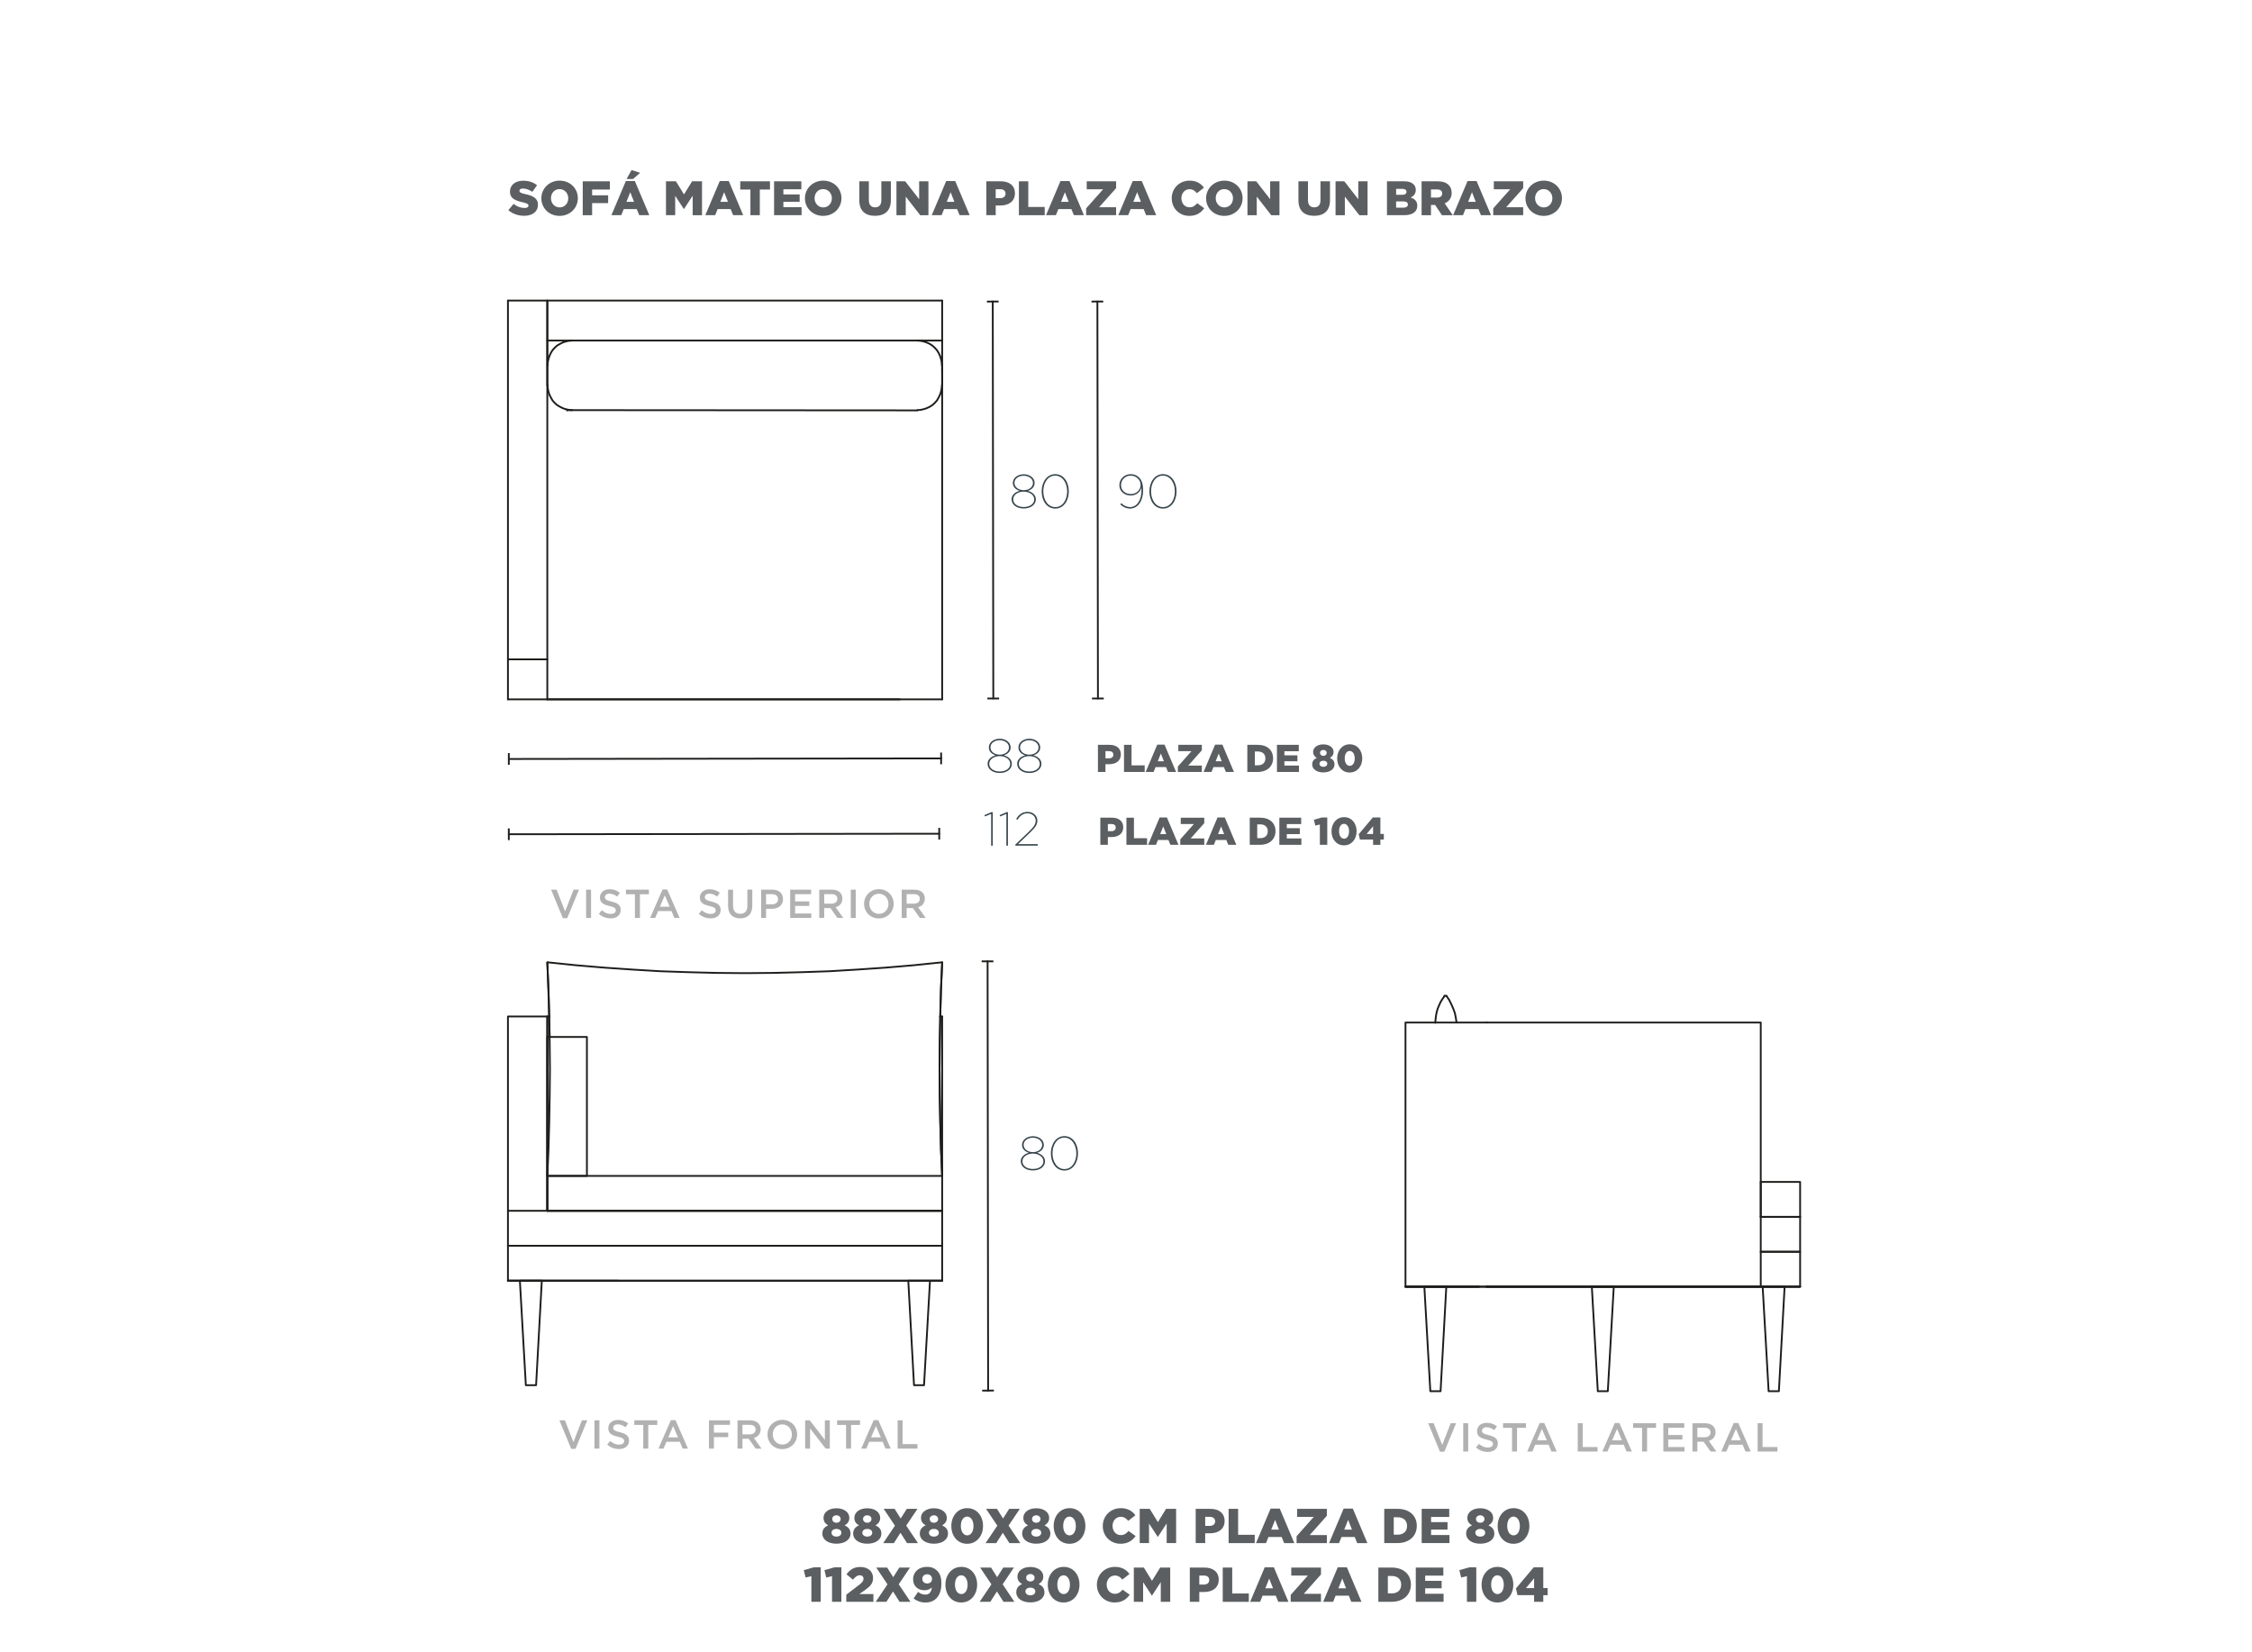 <?xml version="1.0" encoding="UTF-8"?><svg id="Capa_1" xmlns="http://www.w3.org/2000/svg" viewBox="0 0 1249.99 917.01"><defs><style>.cls-1{fill:#b1b1b1;}.cls-2{fill:none;stroke:#1d1d1b;stroke-linecap:round;stroke-linejoin:round;}.cls-3{fill:#36454c;}.cls-4{fill:#1d1d1b;}.cls-5{fill:#5b5f61;}</style></defs><g id="TEXT"><path class="cls-5" d="M282.18,116.65l2.9-3.47c1.86,1.48,3.92,2.26,6.1,2.26,1.4,0,2.15-.48,2.15-1.29v-.05c0-.78-.62-1.21-3.17-1.8-4-.91-7.09-2.04-7.09-5.91v-.05c0-3.49,2.77-6.02,7.28-6.02,3.2,0,5.7.86,7.74,2.5l-2.61,3.68c-1.72-1.21-3.6-1.85-5.27-1.85-1.26,0-1.88.54-1.88,1.21v.05c0,.86.64,1.24,3.25,1.83,4.33.94,7.01,2.34,7.01,5.86v.05c0,3.84-3.04,6.13-7.61,6.13-3.33,0-6.5-1.05-8.81-3.12Z"/><path class="cls-5" d="M300.48,110.1v-.05c0-5.4,4.35-9.78,10.16-9.78s10.1,4.33,10.1,9.73v.05c0,5.4-4.35,9.78-10.16,9.78s-10.1-4.33-10.1-9.73ZM315.42,110.1v-.05c0-2.71-1.96-5.08-4.84-5.08s-4.76,2.31-4.76,5.03v.05c0,2.71,1.96,5.08,4.81,5.08s4.78-2.31,4.78-5.02Z"/><path class="cls-5" d="M323.45,100.64h15.05v4.57h-9.84v3.2h8.89v4.33h-8.89v6.72h-5.21v-18.81Z"/><path class="cls-5" d="M347.36,100.5h5.03l8.01,18.94h-5.59l-1.37-3.36h-7.25l-1.34,3.36h-5.48l8.01-18.94ZM351.93,112.03l-2.1-5.35-2.12,5.35h4.22ZM350.56,94.4l4.76,1.53-3.95,3.44h-3.6l2.79-4.97Z"/><path class="cls-5" d="M369.66,100.64h5.51l4.49,7.28,4.49-7.28h5.51v18.81h-5.19v-10.8l-4.81,7.36h-.11l-4.78-7.31v10.75h-5.11v-18.81Z"/><path class="cls-5" d="M399.48,100.5h5.03l8.01,18.94h-5.59l-1.37-3.36h-7.25l-1.34,3.36h-5.48l8.01-18.94ZM404.05,112.03l-2.1-5.35-2.12,5.35h4.22Z"/><path class="cls-5" d="M416.52,105.21h-5.64v-4.57h16.5v4.57h-5.64v14.24h-5.21v-14.24Z"/><path class="cls-5" d="M429.66,100.64h15.13v4.43h-9.97v2.85h9.03v4.11h-9.03v2.98h10.1v4.43h-15.26v-18.81Z"/><path class="cls-5" d="M446.8,110.1v-.05c0-5.4,4.35-9.78,10.16-9.78s10.1,4.33,10.1,9.73v.05c0,5.4-4.35,9.78-10.16,9.78s-10.1-4.33-10.1-9.73ZM461.74,110.1v-.05c0-2.71-1.96-5.08-4.84-5.08s-4.76,2.31-4.76,5.03v.05c0,2.71,1.96,5.08,4.81,5.08s4.78-2.31,4.78-5.02Z"/><path class="cls-5" d="M476.97,111.2v-10.56h5.29v10.45c0,2.71,1.37,4,3.46,4s3.47-1.24,3.47-3.87v-10.59h5.29v10.43c0,6.07-3.47,8.73-8.81,8.73s-8.71-2.71-8.71-8.6Z"/><path class="cls-5" d="M497.58,100.64h4.86l7.74,9.94v-9.94h5.16v18.81h-4.57l-8.03-10.32v10.32h-5.16v-18.81Z"/><path class="cls-5" d="M525.17,100.5h5.03l8.01,18.94h-5.59l-1.37-3.36h-7.25l-1.34,3.36h-5.48l8.01-18.94ZM529.74,112.03l-2.1-5.35-2.12,5.35h4.22Z"/><path class="cls-5" d="M547.47,100.64h8.06c4.76,0,7.82,2.45,7.82,6.61v.05c0,4.43-3.41,6.77-8.09,6.77h-2.58v5.37h-5.21v-18.81ZM555.15,109.99c1.85,0,2.98-.97,2.98-2.45v-.05c0-1.61-1.13-2.47-3.01-2.47h-2.45v4.97h2.47Z"/><path class="cls-5" d="M565.55,100.64h5.21v14.24h9.11v4.57h-14.32v-18.81Z"/><path class="cls-5" d="M588.6,100.5h5.03l8.01,18.94h-5.59l-1.37-3.36h-7.25l-1.34,3.36h-5.48l8.01-18.94ZM593.17,112.03l-2.1-5.35-2.12,5.35h4.22Z"/><path class="cls-5" d="M602.87,115.66l9.43-10.61h-9.11v-4.41h16.31v3.79l-9.43,10.61h9.43v4.41h-16.63v-3.79Z"/><path class="cls-5" d="M628.72,100.5h5.03l8.01,18.94h-5.59l-1.37-3.36h-7.25l-1.34,3.36h-5.48l8.01-18.94ZM633.28,112.03l-2.1-5.35-2.12,5.35h4.22Z"/><path class="cls-5" d="M650.37,110.1v-.05c0-5.48,4.22-9.78,9.92-9.78,3.84,0,6.31,1.61,7.98,3.92l-3.92,3.04c-1.07-1.34-2.31-2.2-4.11-2.2-2.63,0-4.49,2.23-4.49,4.97v.05c0,2.82,1.85,5.02,4.49,5.02,1.96,0,3.12-.91,4.25-2.28l3.92,2.79c-1.77,2.45-4.17,4.25-8.33,4.25-5.38,0-9.7-4.11-9.7-9.73Z"/><path class="cls-5" d="M669.45,110.1v-.05c0-5.4,4.35-9.78,10.16-9.78s10.1,4.33,10.1,9.73v.05c0,5.4-4.35,9.78-10.16,9.78s-10.1-4.33-10.1-9.73ZM684.39,110.1v-.05c0-2.71-1.96-5.08-4.84-5.08s-4.76,2.31-4.76,5.03v.05c0,2.71,1.96,5.08,4.81,5.08s4.78-2.31,4.78-5.02Z"/><path class="cls-5" d="M692.42,100.64h4.86l7.74,9.94v-9.94h5.16v18.81h-4.57l-8.04-10.32v10.32h-5.16v-18.81Z"/><path class="cls-5" d="M720.71,111.2v-10.56h5.29v10.45c0,2.71,1.37,4,3.47,4s3.47-1.24,3.47-3.87v-10.59h5.29v10.43c0,6.07-3.47,8.73-8.81,8.73s-8.71-2.71-8.71-8.6Z"/><path class="cls-5" d="M741.32,100.64h4.86l7.74,9.94v-9.94h5.16v18.81h-4.57l-8.04-10.32v10.32h-5.16v-18.81Z"/><path class="cls-5" d="M769.85,100.64h9.65c2.36,0,4.03.59,5.13,1.69.75.75,1.21,1.75,1.21,3.04v.05c0,2.18-1.24,3.47-2.9,4.19,2.28.75,3.73,2.04,3.73,4.59v.05c0,3.22-2.63,5.19-7.12,5.19h-9.7v-18.81ZM778.21,108.13c1.59,0,2.47-.54,2.47-1.64v-.05c0-1.02-.81-1.61-2.37-1.61h-3.38v3.3h3.28ZM778.96,115.26c1.58,0,2.5-.62,2.5-1.72v-.05c0-1.02-.81-1.69-2.55-1.69h-3.98v3.47h4.03Z"/><path class="cls-5" d="M789.06,100.64h8.89c2.88,0,4.86.75,6.13,2.04,1.1,1.07,1.67,2.53,1.67,4.38v.05c0,2.88-1.53,4.78-3.87,5.78l4.49,6.56h-6.02l-3.79-5.7h-2.29v5.7h-5.21v-18.81ZM797.71,109.67c1.77,0,2.79-.86,2.79-2.23v-.05c0-1.48-1.07-2.23-2.82-2.23h-3.41v4.51h3.44Z"/><path class="cls-5" d="M814.56,100.5h5.03l8.01,18.94h-5.59l-1.37-3.36h-7.25l-1.34,3.36h-5.48l8.01-18.94ZM819.13,112.03l-2.1-5.35-2.12,5.35h4.22Z"/><path class="cls-5" d="M828.83,115.66l9.43-10.61h-9.11v-4.41h16.31v3.79l-9.43,10.61h9.43v4.41h-16.63v-3.79Z"/><path class="cls-5" d="M846.72,110.1v-.05c0-5.4,4.35-9.78,10.16-9.78s10.1,4.33,10.1,9.73v.05c0,5.4-4.35,9.78-10.16,9.78s-10.1-4.33-10.1-9.73ZM861.66,110.1v-.05c0-2.71-1.96-5.08-4.84-5.08s-4.76,2.31-4.76,5.03v.05c0,2.71,1.96,5.08,4.81,5.08s4.78-2.31,4.78-5.02Z"/></g><line class="cls-2" x1="551.04" y1="167.34" x2="551.34" y2="387.7"/><rect class="cls-4" x="547.79" y="166.84" width="6.5" height="1" transform="translate(-.24 .81) rotate(-.08)"/><rect class="cls-4" x="548.09" y="387.2" width="6.5" height="1" transform="translate(-.57 .81) rotate(-.08)"/><line class="cls-2" x1="609.12" y1="167.34" x2="609.42" y2="387.7"/><rect class="cls-4" x="605.87" y="166.84" width="6.5" height="1" transform="translate(-.24 .89) rotate(-.08)"/><rect class="cls-4" x="606.17" y="387.2" width="6.5" height="1" transform="translate(-.57 .89) rotate(-.08)"/><path class="cls-3" d="M561.48,277.19v-.05c0-2.3,1.96-4.06,4.5-4.67-2.17-.69-3.79-2.16-3.79-4.38v-.05c0-2.77,2.74-4.78,6.04-4.78s6.04,2.01,6.04,4.78v.05c0,2.22-1.62,3.7-3.79,4.38,2.54.63,4.47,2.4,4.47,4.67v.05c0,2.82-2.67,5.07-6.72,5.07s-6.74-2.24-6.74-5.07ZM574.05,277.24v-.05c0-2.51-2.64-4.3-5.85-4.3s-5.8,1.77-5.8,4.28v.05c0,2.27,2.22,4.22,5.83,4.22s5.83-1.93,5.83-4.2ZM573.35,268.08v-.05c0-2.27-2.27-3.96-5.15-3.96s-5.12,1.66-5.12,3.93v.05c0,2.43,2.35,4.04,5.15,4.04s5.12-1.58,5.12-4.01Z"/><path class="cls-3" d="M578.19,272.78v-.05c0-5.04,2.82-9.53,7.53-9.53s7.53,4.43,7.53,9.53v.05c0,5.04-2.82,9.53-7.53,9.53s-7.53-4.44-7.53-9.53ZM592.33,272.8v-.05c0-4.54-2.48-8.74-6.64-8.74s-6.59,4.12-6.59,8.69v.05c0,4.54,2.48,8.74,6.64,8.74s6.59-4.14,6.59-8.69Z"/><path class="cls-3" d="M621.81,280.01l.58-.69c1.44,1.37,3.08,2.16,4.84,2.16,3.92,0,6.35-3.96,6.38-9.21v-.05c0-.48-.03-1.19-.03-1.66-.58,2.46-2.88,4.49-5.91,4.49-3.63,0-6.35-2.4-6.35-5.73v-.05c0-3.35,2.72-6.07,6.35-6.07,1.96,0,3.5.79,4.6,1.87,1.41,1.43,2.22,3.62,2.22,7.15v.05c0,5.78-2.88,10.03-7.29,10.03-2.07,0-3.95-.95-5.38-2.3ZM633.1,269.24v-.05c0-2.88-2.4-5.17-5.52-5.17s-5.36,2.43-5.36,5.23v.05c0,2.9,2.33,4.94,5.49,4.94s5.38-2.35,5.38-4.99Z"/><path class="cls-3" d="M637.99,272.78v-.05c0-5.04,2.82-9.53,7.53-9.53s7.53,4.43,7.53,9.53v.05c0,5.04-2.82,9.53-7.53,9.53s-7.53-4.44-7.53-9.53ZM652.13,272.8v-.05c0-4.54-2.48-8.74-6.64-8.74s-6.59,4.12-6.59,8.69v.05c0,4.54,2.48,8.74,6.64,8.74s6.59-4.14,6.59-8.69Z"/><g id="TEXT-2"><path class="cls-5" d="M456.45,851.3v-.05c0-2.31,1.22-3.69,3.26-4.56-1.47-.81-2.61-2.06-2.61-4.13v-.05c0-3.04,2.91-5.3,7.17-5.3s7.17,2.25,7.17,5.3v.05c0,2.06-1.14,3.31-2.61,4.13,1.93.9,3.26,2.17,3.26,4.54v.05c0,3.4-3.26,5.6-7.82,5.6s-7.82-2.25-7.82-5.57ZM467.02,850.79v-.05c0-1.22-1.14-2.06-2.74-2.06s-2.74.84-2.74,2.06v.05c0,1.14.98,2.15,2.74,2.15s2.74-1,2.74-2.15ZM466.61,843.18v-.05c0-1.06-.9-2.01-2.34-2.01s-2.33.92-2.33,1.98v.05c0,1.2.92,2.09,2.33,2.09s2.34-.87,2.34-2.06Z"/><path class="cls-5" d="M473.56,851.3v-.05c0-2.31,1.22-3.69,3.26-4.56-1.47-.81-2.61-2.06-2.61-4.13v-.05c0-3.04,2.91-5.3,7.17-5.3s7.17,2.25,7.17,5.3v.05c0,2.06-1.14,3.31-2.61,4.13,1.93.9,3.26,2.17,3.26,4.54v.05c0,3.4-3.26,5.6-7.82,5.6s-7.82-2.25-7.82-5.57ZM484.13,850.79v-.05c0-1.22-1.14-2.06-2.74-2.06s-2.74.84-2.74,2.06v.05c0,1.14.98,2.15,2.74,2.15s2.74-1,2.74-2.15ZM483.72,843.18v-.05c0-1.06-.9-2.01-2.34-2.01s-2.34.92-2.34,1.98v.05c0,1.2.92,2.09,2.34,2.09s2.34-.87,2.34-2.06Z"/><path class="cls-5" d="M496.75,846.88l-6.25-9.34h6.06l3.37,5.35,3.4-5.35h5.92l-6.25,9.29,6.52,9.72h-6.06l-3.64-5.73-3.67,5.73h-5.92l6.52-9.67Z"/><path class="cls-5" d="M510.55,851.3v-.05c0-2.31,1.22-3.69,3.26-4.56-1.47-.81-2.61-2.06-2.61-4.13v-.05c0-3.04,2.91-5.3,7.17-5.3s7.17,2.25,7.17,5.3v.05c0,2.06-1.14,3.31-2.61,4.13,1.93.9,3.26,2.17,3.26,4.54v.05c0,3.4-3.26,5.6-7.82,5.6s-7.82-2.25-7.82-5.57ZM521.11,850.79v-.05c0-1.22-1.14-2.06-2.74-2.06s-2.74.84-2.74,2.06v.05c0,1.14.98,2.15,2.74,2.15s2.74-1,2.74-2.15ZM520.71,843.18v-.05c0-1.06-.9-2.01-2.33-2.01s-2.34.92-2.34,1.98v.05c0,1.2.92,2.09,2.34,2.09s2.33-.87,2.33-2.06Z"/><path class="cls-5" d="M528.04,847.09v-.05c0-5.38,3.42-9.89,8.83-9.89s8.77,4.45,8.77,9.83v.05c0,5.38-3.4,9.89-8.83,9.89s-8.77-4.45-8.77-9.83ZM540.34,847.09v-.05c0-3.02-1.44-5.21-3.53-5.21s-3.48,2.12-3.48,5.16v.05c0,3.04,1.41,5.21,3.53,5.21s3.48-2.15,3.48-5.16Z"/><path class="cls-5" d="M553.57,846.88l-6.25-9.34h6.06l3.37,5.35,3.39-5.35h5.92l-6.25,9.29,6.52,9.72h-6.06l-3.64-5.73-3.67,5.73h-5.92l6.52-9.67Z"/><path class="cls-5" d="M567.36,851.3v-.05c0-2.31,1.22-3.69,3.26-4.56-1.47-.81-2.61-2.06-2.61-4.13v-.05c0-3.04,2.91-5.3,7.17-5.3s7.17,2.25,7.17,5.3v.05c0,2.06-1.14,3.31-2.61,4.13,1.93.9,3.26,2.17,3.26,4.54v.05c0,3.4-3.26,5.6-7.82,5.6s-7.82-2.25-7.82-5.57ZM577.93,850.79v-.05c0-1.22-1.14-2.06-2.74-2.06s-2.74.84-2.74,2.06v.05c0,1.14.98,2.15,2.74,2.15s2.74-1,2.74-2.15ZM577.52,843.18v-.05c0-1.06-.9-2.01-2.34-2.01s-2.34.92-2.34,1.98v.05c0,1.2.92,2.09,2.34,2.09s2.34-.87,2.34-2.06Z"/><path class="cls-5" d="M584.85,847.09v-.05c0-5.38,3.42-9.89,8.83-9.89s8.77,4.45,8.77,9.83v.05c0,5.38-3.4,9.89-8.83,9.89s-8.77-4.45-8.77-9.83ZM597.15,847.09v-.05c0-3.02-1.44-5.21-3.53-5.21s-3.48,2.12-3.48,5.16v.05c0,3.04,1.41,5.21,3.53,5.21s3.48-2.15,3.48-5.16Z"/><path class="cls-5" d="M612.11,847.09v-.05c0-5.54,4.26-9.89,10.02-9.89,3.88,0,6.38,1.63,8.07,3.96l-3.97,3.07c-1.09-1.36-2.34-2.23-4.16-2.23-2.66,0-4.54,2.25-4.54,5.02v.05c0,2.85,1.87,5.08,4.54,5.08,1.98,0,3.15-.92,4.29-2.31l3.97,2.83c-1.79,2.47-4.21,4.29-8.42,4.29-5.43,0-9.81-4.16-9.81-9.83Z"/><path class="cls-5" d="M632.59,837.53h5.57l4.54,7.36,4.54-7.36h5.57v19.01h-5.24v-10.92l-4.86,7.44h-.11l-4.83-7.39v10.86h-5.16v-19.01Z"/><path class="cls-5" d="M663.68,837.53h8.15c4.81,0,7.9,2.47,7.9,6.68v.05c0,4.48-3.45,6.84-8.17,6.84h-2.61v5.43h-5.27v-19.01ZM671.45,846.99c1.88,0,3.02-.98,3.02-2.47v-.05c0-1.63-1.14-2.5-3.04-2.5h-2.47v5.02h2.5Z"/><path class="cls-5" d="M681.96,837.53h5.27v14.4h9.21v4.62h-14.48v-19.01Z"/><path class="cls-5" d="M705.26,837.4h5.08l8.09,19.15h-5.65l-1.38-3.4h-7.33l-1.36,3.4h-5.54l8.09-19.15ZM709.88,849.05l-2.12-5.41-2.15,5.41h4.26Z"/><path class="cls-5" d="M719.68,852.72l9.53-10.73h-9.21v-4.45h16.49v3.83l-9.53,10.73h9.53v4.45h-16.81v-3.83Z"/><path class="cls-5" d="M745.81,837.4h5.08l8.09,19.15h-5.65l-1.39-3.4h-7.33l-1.36,3.4h-5.54l8.09-19.15ZM750.42,849.05l-2.12-5.41-2.15,5.41h4.26Z"/><path class="cls-5" d="M768.34,837.53h7.33c6.79,0,10.73,3.91,10.73,9.4v.05c0,5.49-3.99,9.56-10.84,9.56h-7.22v-19.01ZM775.76,851.87c3.15,0,5.24-1.74,5.24-4.81v-.05c0-3.04-2.09-4.81-5.24-4.81h-2.15v9.67h2.15Z"/><path class="cls-5" d="M789.12,837.53h15.29v4.48h-10.08v2.88h9.13v4.16h-9.13v3.01h10.21v4.48h-15.43v-19.01Z"/><path class="cls-5" d="M813.8,851.3v-.05c0-2.31,1.22-3.69,3.26-4.56-1.47-.81-2.61-2.06-2.61-4.13v-.05c0-3.04,2.91-5.3,7.17-5.3s7.17,2.25,7.17,5.3v.05c0,2.06-1.14,3.31-2.61,4.13,1.93.9,3.26,2.17,3.26,4.54v.05c0,3.4-3.26,5.6-7.82,5.6s-7.82-2.25-7.82-5.57ZM824.37,850.79v-.05c0-1.22-1.14-2.06-2.74-2.06s-2.74.84-2.74,2.06v.05c0,1.14.98,2.15,2.74,2.15s2.74-1,2.74-2.15ZM823.96,843.18v-.05c0-1.06-.9-2.01-2.34-2.01s-2.34.92-2.34,1.98v.05c0,1.2.92,2.09,2.34,2.09s2.34-.87,2.34-2.06Z"/><path class="cls-5" d="M831.29,847.09v-.05c0-5.38,3.42-9.89,8.83-9.89s8.77,4.45,8.77,9.83v.05c0,5.38-3.4,9.89-8.83,9.89s-8.77-4.45-8.77-9.83ZM843.6,847.09v-.05c0-3.02-1.44-5.21-3.53-5.21s-3.48,2.12-3.48,5.16v.05c0,3.04,1.41,5.21,3.53,5.21s3.48-2.15,3.48-5.16Z"/><path class="cls-5" d="M450.36,874.9l-3.21.73-1-4.07,5.57-1.58h3.83v19.15h-5.19v-14.23Z"/><path class="cls-5" d="M461.82,874.9l-3.21.73-1-4.07,5.57-1.58h3.83v19.15h-5.19v-14.23Z"/><path class="cls-5" d="M469.75,885.17l7.12-5.43c1.77-1.39,2.44-2.28,2.44-3.42s-.84-1.93-2.12-1.93-2.28.73-3.78,2.44l-3.56-2.96c2.04-2.63,4.05-4.07,7.74-4.07,4.16,0,7.01,2.47,7.01,6.06v.05c0,3.04-1.58,4.62-4.4,6.65l-3.26,2.28h7.85v4.29h-15.05v-3.97Z"/><path class="cls-5" d="M492.61,879.46l-6.25-9.34h6.06l3.37,5.35,3.39-5.35h5.92l-6.25,9.29,6.52,9.72h-6.06l-3.64-5.73-3.67,5.73h-5.92l6.52-9.67Z"/><path class="cls-5" d="M507.11,887.26l2.47-3.64c1.3,1.03,2.55,1.52,4.07,1.52,2.17,0,3.34-1.52,3.58-3.97-.98.92-2.34,1.55-4.02,1.55-3.69,0-6.38-2.28-6.38-6v-.05c0-4.21,3.23-6.93,7.58-6.93,2.77,0,4.4.79,5.84,2.23,1.39,1.36,2.28,3.53,2.28,7.04v.05c0,6.22-3.1,10.46-8.8,10.46-2.83,0-4.89-.9-6.63-2.25ZM517.33,876.48v-.05c0-1.47-1.06-2.58-2.72-2.58s-2.66,1.09-2.66,2.55v.05c0,1.44,1.06,2.5,2.72,2.5s2.66-1.09,2.66-2.47Z"/><path class="cls-5" d="M524.77,879.68v-.05c0-5.38,3.42-9.89,8.83-9.89s8.77,4.45,8.77,9.83v.05c0,5.38-3.4,9.89-8.83,9.89s-8.77-4.45-8.77-9.83ZM537.07,879.68v-.05c0-3.02-1.44-5.21-3.53-5.21s-3.48,2.12-3.48,5.16v.05c0,3.04,1.41,5.21,3.53,5.21s3.48-2.15,3.48-5.16Z"/><path class="cls-5" d="M550.29,879.46l-6.25-9.34h6.06l3.37,5.35,3.39-5.35h5.92l-6.25,9.29,6.52,9.72h-6.06l-3.64-5.73-3.67,5.73h-5.92l6.52-9.67Z"/><path class="cls-5" d="M564.09,883.89v-.05c0-2.31,1.22-3.69,3.26-4.56-1.47-.81-2.61-2.06-2.61-4.13v-.05c0-3.04,2.91-5.3,7.17-5.3s7.17,2.25,7.17,5.3v.05c0,2.06-1.14,3.31-2.61,4.13,1.93.9,3.26,2.17,3.26,4.54v.05c0,3.4-3.26,5.6-7.82,5.6s-7.82-2.25-7.82-5.57ZM574.65,883.38v-.05c0-1.22-1.14-2.06-2.74-2.06s-2.74.84-2.74,2.06v.05c0,1.14.98,2.15,2.74,2.15s2.74-1,2.74-2.15ZM574.25,875.77v-.05c0-1.06-.9-2.01-2.34-2.01s-2.34.92-2.34,1.98v.05c0,1.2.92,2.09,2.34,2.09s2.34-.87,2.34-2.06Z"/><path class="cls-5" d="M581.58,879.68v-.05c0-5.38,3.42-9.89,8.83-9.89s8.77,4.45,8.77,9.83v.05c0,5.38-3.4,9.89-8.83,9.89s-8.77-4.45-8.77-9.83ZM593.88,879.68v-.05c0-3.02-1.44-5.21-3.53-5.21s-3.48,2.12-3.48,5.16v.05c0,3.04,1.41,5.21,3.53,5.21s3.48-2.15,3.48-5.16Z"/><path class="cls-5" d="M608.84,879.68v-.05c0-5.54,4.26-9.89,10.02-9.89,3.88,0,6.38,1.63,8.07,3.96l-3.97,3.07c-1.09-1.36-2.34-2.23-4.16-2.23-2.66,0-4.54,2.25-4.54,5.02v.05c0,2.85,1.87,5.08,4.54,5.08,1.98,0,3.15-.92,4.29-2.31l3.97,2.83c-1.79,2.47-4.21,4.29-8.42,4.29-5.43,0-9.8-4.16-9.8-9.83Z"/><path class="cls-5" d="M629.32,870.12h5.57l4.54,7.36,4.54-7.36h5.57v19.01h-5.24v-10.92l-4.86,7.44h-.11l-4.83-7.39v10.86h-5.16v-19.01Z"/><path class="cls-5" d="M660.41,870.12h8.15c4.81,0,7.9,2.47,7.9,6.68v.05c0,4.48-3.45,6.84-8.17,6.84h-2.61v5.43h-5.27v-19.01ZM668.18,879.57c1.87,0,3.01-.98,3.01-2.47v-.05c0-1.63-1.14-2.5-3.04-2.5h-2.47v5.02h2.5Z"/><path class="cls-5" d="M678.69,870.12h5.27v14.4h9.21v4.62h-14.48v-19.01Z"/><path class="cls-5" d="M701.99,869.99h5.08l8.09,19.15h-5.65l-1.38-3.4h-7.33l-1.36,3.4h-5.54l8.09-19.15ZM706.61,881.64l-2.12-5.41-2.15,5.41h4.26Z"/><path class="cls-5" d="M716.41,885.3l9.53-10.73h-9.21v-4.45h16.49v3.83l-9.53,10.73h9.53v4.45h-16.81v-3.83Z"/><path class="cls-5" d="M742.53,869.99h5.08l8.09,19.15h-5.65l-1.38-3.4h-7.33l-1.36,3.4h-5.54l8.09-19.15ZM747.15,881.64l-2.12-5.41-2.15,5.41h4.26Z"/><path class="cls-5" d="M765.07,870.12h7.33c6.79,0,10.73,3.91,10.73,9.4v.05c0,5.49-3.99,9.56-10.84,9.56h-7.22v-19.01ZM772.49,884.46c3.15,0,5.24-1.74,5.24-4.81v-.05c0-3.04-2.09-4.81-5.24-4.81h-2.15v9.67h2.15Z"/><path class="cls-5" d="M785.85,870.12h15.29v4.48h-10.08v2.88h9.13v4.16h-9.13v3.01h10.21v4.48h-15.43v-19.01Z"/><path class="cls-5" d="M814.22,874.9l-3.2.73-1-4.07,5.57-1.58h3.83v19.15h-5.19v-14.23Z"/><path class="cls-5" d="M822.37,879.68v-.05c0-5.38,3.42-9.89,8.83-9.89s8.77,4.45,8.77,9.83v.05c0,5.38-3.4,9.89-8.83,9.89s-8.77-4.45-8.77-9.83ZM834.68,879.68v-.05c0-3.02-1.44-5.21-3.53-5.21s-3.48,2.12-3.48,5.16v.05c0,3.04,1.41,5.21,3.53,5.21s3.48-2.15,3.48-5.16Z"/><path class="cls-5" d="M851.51,885.44h-9.21l-.87-3.72,9.86-11.73h5.32v11.52h2.42v3.94h-2.42v3.69h-5.11v-3.69ZM851.51,881.53v-5.46l-4.54,5.46h4.54Z"/></g><g id="TEXT-3"><path class="cls-5" d="M609.43,413.44h6.45c3.81,0,6.26,1.96,6.26,5.29v.04c0,3.55-2.73,5.42-6.48,5.42h-2.07v4.3h-4.17v-15.06ZM615.58,420.92c1.48,0,2.39-.77,2.39-1.96v-.04c0-1.29-.9-1.98-2.41-1.98h-1.96v3.98h1.98Z"/><path class="cls-5" d="M623.9,413.44h4.17v11.4h7.29v3.66h-11.47v-15.06Z"/><path class="cls-5" d="M642.36,413.33h4.02l6.41,15.17h-4.48l-1.1-2.69h-5.81l-1.08,2.69h-4.39l6.41-15.17ZM646.02,422.56l-1.68-4.28-1.7,4.28h3.38Z"/><path class="cls-5" d="M653.78,425.46l7.55-8.5h-7.29v-3.53h13.06v3.03l-7.55,8.5h7.55v3.53h-13.32v-3.03Z"/><path class="cls-5" d="M674.48,413.33h4.02l6.41,15.17h-4.48l-1.1-2.69h-5.81l-1.08,2.69h-4.39l6.41-15.17ZM678.14,422.56l-1.68-4.28-1.7,4.28h3.38Z"/><path class="cls-5" d="M692.33,413.44h5.81c5.38,0,8.5,3.1,8.5,7.44v.04c0,4.35-3.16,7.57-8.58,7.57h-5.72v-15.06ZM698.21,424.8c2.5,0,4.15-1.38,4.15-3.81v-.04c0-2.41-1.66-3.81-4.15-3.81h-1.7v7.66h1.7Z"/><path class="cls-5" d="M708.79,413.44h12.11v3.55h-7.98v2.28h7.23v3.29h-7.23v2.39h8.09v3.55h-12.22v-15.06Z"/><path class="cls-5" d="M728.35,424.34v-.04c0-1.83.97-2.93,2.58-3.61-1.16-.65-2.07-1.63-2.07-3.27v-.04c0-2.41,2.3-4.2,5.68-4.2s5.68,1.79,5.68,4.2v.04c0,1.64-.9,2.62-2.07,3.27,1.53.71,2.58,1.72,2.58,3.59v.04c0,2.69-2.58,4.43-6.2,4.43s-6.2-1.79-6.2-4.41ZM736.72,423.94v-.04c0-.97-.9-1.64-2.17-1.64s-2.17.67-2.17,1.64v.04c0,.9.77,1.7,2.17,1.7s2.17-.8,2.17-1.7ZM736.39,417.91v-.04c0-.84-.71-1.59-1.85-1.59s-1.85.73-1.85,1.57v.04c0,.95.73,1.66,1.85,1.66s1.85-.69,1.85-1.64Z"/><path class="cls-5" d="M742.2,421.01v-.04c0-4.26,2.71-7.83,6.99-7.83s6.95,3.53,6.95,7.79v.04c0,4.26-2.69,7.83-6.99,7.83s-6.95-3.53-6.95-7.79ZM751.95,421.01v-.04c0-2.39-1.14-4.13-2.8-4.13s-2.75,1.68-2.75,4.09v.04c0,2.41,1.12,4.13,2.8,4.13s2.75-1.7,2.75-4.09Z"/></g><g id="TEXT-4"><path class="cls-5" d="M610.76,453.88h6.45c3.81,0,6.26,1.96,6.26,5.29v.04c0,3.55-2.73,5.42-6.48,5.42h-2.07v4.3h-4.17v-15.06ZM616.91,461.37c1.48,0,2.39-.77,2.39-1.96v-.04c0-1.29-.9-1.98-2.41-1.98h-1.96v3.98h1.98Z"/><path class="cls-5" d="M625.24,453.88h4.17v11.4h7.29v3.66h-11.47v-15.06Z"/><path class="cls-5" d="M643.69,453.77h4.02l6.41,15.17h-4.48l-1.1-2.69h-5.81l-1.08,2.69h-4.39l6.41-15.17ZM647.35,463l-1.68-4.28-1.7,4.28h3.38Z"/><path class="cls-5" d="M655.12,465.91l7.55-8.5h-7.29v-3.53h13.06v3.03l-7.55,8.5h7.55v3.53h-13.32v-3.03Z"/><path class="cls-5" d="M675.81,453.77h4.02l6.41,15.17h-4.48l-1.1-2.69h-5.81l-1.08,2.69h-4.39l6.41-15.17ZM679.47,463l-1.68-4.28-1.7,4.28h3.38Z"/><path class="cls-5" d="M693.67,453.88h5.81c5.38,0,8.5,3.1,8.5,7.44v.04c0,4.35-3.16,7.57-8.58,7.57h-5.72v-15.06ZM699.54,465.24c2.5,0,4.15-1.38,4.15-3.81v-.04c0-2.41-1.66-3.81-4.15-3.81h-1.7v7.66h1.7Z"/><path class="cls-5" d="M710.12,453.88h12.11v3.55h-7.98v2.28h7.23v3.29h-7.23v2.39h8.09v3.55h-12.22v-15.06Z"/><path class="cls-5" d="M732.61,457.67l-2.54.58-.8-3.23,4.41-1.25h3.03v15.17h-4.11v-11.27Z"/><path class="cls-5" d="M739.06,461.45v-.04c0-4.26,2.71-7.83,6.99-7.83s6.95,3.53,6.95,7.79v.04c0,4.26-2.69,7.83-6.99,7.83s-6.95-3.53-6.95-7.79ZM748.8,461.45v-.04c0-2.39-1.14-4.13-2.8-4.13s-2.75,1.68-2.75,4.09v.04c0,2.41,1.12,4.13,2.8,4.13s2.75-1.7,2.75-4.09Z"/><path class="cls-5" d="M762.14,466.02h-7.29l-.69-2.95,7.81-9.29h4.22v9.12h1.92v3.12h-1.92v2.93h-4.04v-2.93ZM762.14,462.92v-4.32l-3.59,4.32h3.59Z"/></g><line class="cls-2" x1="282.44" y1="421.29" x2="522.39" y2="420.98"/><rect class="cls-4" x="281.94" y="418.04" width="1" height="6.5" transform="translate(-.53 .35) rotate(-.07)"/><rect class="cls-4" x="521.89" y="417.73" width="1" height="6.5" transform="translate(-.53 .65) rotate(-.07)"/><line class="cls-2" x1="282.44" y1="463.08" x2="521.34" y2="462.78"/><rect class="cls-4" x="281.94" y="459.83" width="1" height="6.5" transform="translate(-.59 .36) rotate(-.07)"/><rect class="cls-4" x="520.84" y="459.53" width="1" height="6.5" transform="translate(-.58 .65) rotate(-.07)"/><path class="cls-3" d="M550.15,451.78l-3.45,1.4-.29-.71,3.92-1.66h.68v18.61h-.86v-17.63Z"/><path class="cls-3" d="M558.6,451.78l-3.45,1.4-.29-.71,3.92-1.66h.68v18.61h-.86v-17.63Z"/><path class="cls-3" d="M563.59,468.8l7.71-7.37c2.9-2.74,3.58-4.3,3.58-5.89,0-2.3-1.96-4.09-4.55-4.09s-4.29,1.45-5.57,3.62l-.71-.45c1.36-2.35,3.27-3.96,6.33-3.96s5.41,2.14,5.41,4.8v.05c0,1.98-.84,3.54-3.92,6.49l-6.85,6.55h11v.84h-12.44v-.61Z"/><path class="cls-3" d="M548.16,423.99v-.05c0-2.3,1.96-4.06,4.5-4.67-2.17-.69-3.79-2.16-3.79-4.38v-.05c0-2.77,2.74-4.78,6.04-4.78s6.04,2.01,6.04,4.78v.05c0,2.22-1.62,3.7-3.79,4.38,2.54.63,4.47,2.4,4.47,4.67v.05c0,2.82-2.67,5.07-6.72,5.07s-6.74-2.24-6.74-5.07ZM560.74,424.05v-.05c0-2.51-2.64-4.3-5.85-4.3s-5.8,1.77-5.8,4.28v.05c0,2.27,2.22,4.22,5.83,4.22s5.83-1.93,5.83-4.2ZM560.03,414.89v-.05c0-2.27-2.27-3.96-5.15-3.96s-5.12,1.66-5.12,3.93v.05c0,2.43,2.35,4.04,5.15,4.04s5.12-1.58,5.12-4.01Z"/><path class="cls-3" d="M564.58,423.99v-.05c0-2.3,1.96-4.06,4.5-4.67-2.17-.69-3.79-2.16-3.79-4.38v-.05c0-2.77,2.74-4.78,6.04-4.78s6.04,2.01,6.04,4.78v.05c0,2.22-1.62,3.7-3.79,4.38,2.54.63,4.47,2.4,4.47,4.67v.05c0,2.82-2.67,5.07-6.72,5.07s-6.74-2.24-6.74-5.07ZM577.15,424.05v-.05c0-2.51-2.64-4.3-5.85-4.3s-5.8,1.77-5.8,4.28v.05c0,2.27,2.22,4.22,5.83,4.22s5.83-1.93,5.83-4.2ZM576.45,414.89v-.05c0-2.27-2.27-3.96-5.15-3.96s-5.12,1.66-5.12,3.93v.05c0,2.43,2.35,4.04,5.15,4.04s5.12-1.58,5.12-4.01Z"/><path class="cls-3" d="M566.58,644.63v-.05c0-2.3,1.96-4.07,4.5-4.67-2.17-.69-3.79-2.16-3.79-4.38v-.05c0-2.77,2.74-4.78,6.04-4.78s6.04,2.01,6.04,4.78v.05c0,2.22-1.62,3.7-3.79,4.38,2.54.63,4.47,2.4,4.47,4.67v.05c0,2.82-2.67,5.07-6.72,5.07s-6.74-2.24-6.74-5.07ZM579.15,644.68v-.05c0-2.51-2.64-4.3-5.85-4.3s-5.8,1.77-5.8,4.28v.05c0,2.27,2.22,4.22,5.83,4.22s5.83-1.93,5.83-4.2ZM578.45,635.52v-.05c0-2.27-2.27-3.96-5.15-3.96s-5.12,1.66-5.12,3.93v.05c0,2.43,2.35,4.04,5.15,4.04s5.12-1.58,5.12-4.01Z"/><path class="cls-3" d="M583.29,640.22v-.05c0-5.04,2.82-9.53,7.53-9.53s7.53,4.44,7.53,9.53v.05c0,5.04-2.82,9.53-7.53,9.53s-7.53-4.43-7.53-9.53ZM597.43,640.25v-.05c0-4.54-2.48-8.74-6.64-8.74s-6.59,4.12-6.59,8.69v.05c0,4.54,2.48,8.74,6.64,8.74s6.59-4.14,6.59-8.68Z"/><line class="cls-2" x1="548.17" y1="533.61" x2="548.47" y2="771.85"/><rect class="cls-4" x="544.92" y="533.11" width="6.5" height="1" transform="translate(-.68 .7) rotate(-.07)"/><rect class="cls-4" x="545.22" y="771.35" width="6.5" height="1" transform="translate(-.99 .7) rotate(-.07)"/><path class="cls-1" d="M318.38,493.83h2.98l-6.53,15.82h-2.42l-6.53-15.82h3.05l4.73,12.07,4.71-12.07Z"/><path class="cls-1" d="M328.07,493.83v15.71h-2.74v-15.71h2.74Z"/><path class="cls-1" d="M335.88,498.74c.1.22.3.43.57.63s.66.37,1.15.54c.49.16,1.11.34,1.86.52.82.21,1.56.44,2.19.69.64.26,1.17.56,1.59.93.42.37.74.79.96,1.28.22.49.33,1.06.33,1.72,0,.75-.14,1.41-.41,2s-.66,1.08-1.15,1.48c-.49.4-1.08.71-1.76.92-.69.21-1.44.31-2.26.31-1.21,0-2.37-.21-3.48-.62-1.11-.41-2.13-1.04-3.07-1.9l1.66-1.97c.76.66,1.53,1.16,2.31,1.51.78.35,1.66.53,2.65.53.85,0,1.53-.18,2.03-.54s.75-.84.75-1.46c0-.28-.05-.54-.15-.76s-.28-.43-.54-.62c-.26-.19-.62-.36-1.08-.53s-1.05-.34-1.79-.52c-.84-.19-1.59-.41-2.24-.65-.65-.24-1.2-.54-1.64-.9-.44-.36-.78-.79-1.01-1.3s-.35-1.13-.35-1.86c0-.69.13-1.31.4-1.87.27-.56.63-1.04,1.1-1.45.47-.4,1.03-.71,1.69-.93.66-.22,1.37-.33,2.15-.33,1.15,0,2.19.17,3.11.51.92.34,1.78.83,2.59,1.47l-1.48,2.09c-.72-.52-1.43-.92-2.13-1.2-.7-.28-1.41-.41-2.13-.41-.81,0-1.44.18-1.89.55s-.67.81-.67,1.33c0,.31.05.58.16.81Z"/><path class="cls-1" d="M355.2,509.53h-2.78v-13.15h-4.98v-2.56h12.74v2.56h-4.98v13.15Z"/><path class="cls-1" d="M377.23,509.53h-2.92l-1.59-3.79h-7.43l-1.61,3.79h-2.83l6.91-15.82h2.56l6.91,15.82ZM368.99,497.01l-2.69,6.28h5.41l-2.71-6.28Z"/><path class="cls-1" d="M391.36,498.74c.1.22.3.43.57.63s.66.37,1.15.54c.49.16,1.11.34,1.86.52.82.21,1.56.44,2.19.69.64.26,1.17.56,1.59.93.42.37.74.79.96,1.28s.33,1.06.33,1.72c0,.75-.14,1.41-.41,2s-.66,1.08-1.15,1.48c-.49.4-1.08.71-1.76.92-.69.21-1.44.31-2.26.31-1.21,0-2.37-.21-3.48-.62-1.11-.41-2.13-1.04-3.07-1.9l1.66-1.97c.76.66,1.53,1.16,2.31,1.51.78.35,1.66.53,2.65.53.85,0,1.53-.18,2.03-.54.5-.36.75-.84.75-1.46,0-.28-.05-.54-.15-.76-.1-.22-.28-.43-.54-.62-.26-.19-.62-.36-1.08-.53-.46-.16-1.05-.34-1.79-.52-.84-.19-1.59-.41-2.24-.65-.65-.24-1.2-.54-1.64-.9-.44-.36-.78-.79-1.01-1.3s-.35-1.13-.35-1.86c0-.69.13-1.31.4-1.87s.63-1.04,1.1-1.45c.47-.4,1.03-.71,1.69-.93.66-.22,1.37-.33,2.15-.33,1.15,0,2.19.17,3.11.51s1.78.83,2.59,1.47l-1.48,2.09c-.72-.52-1.43-.92-2.13-1.2s-1.41-.41-2.13-.41c-.81,0-1.44.18-1.89.55s-.67.81-.67,1.33c0,.31.05.58.16.81Z"/><path class="cls-1" d="M417.57,502.73c0,1.17-.16,2.19-.48,3.07-.32.88-.77,1.62-1.36,2.21-.58.59-1.29,1.03-2.12,1.32-.83.29-1.76.44-2.79.44s-1.94-.15-2.76-.44c-.82-.29-1.53-.73-2.11-1.31-.58-.58-1.03-1.3-1.35-2.17-.31-.86-.47-1.86-.47-2.99v-9.04h2.74v8.93c0,1.47.35,2.58,1.06,3.34.71.76,1.68,1.14,2.93,1.14s2.2-.37,2.91-1.1c.71-.73,1.06-1.82,1.06-3.28v-9.04h2.74v8.91Z"/><path class="cls-1" d="M434.14,501.43c-.33.67-.78,1.23-1.35,1.68-.57.45-1.24.79-2,1.02-.77.23-1.58.35-2.45.35h-3.13v5.05h-2.74v-15.71h6.19c.91,0,1.74.12,2.48.37s1.37.6,1.88,1.07c.52.46.91,1.02,1.19,1.66.28.64.41,1.37.41,2.18,0,.88-.16,1.66-.5,2.33ZM430.91,497.03c-.62-.47-1.44-.71-2.48-.71h-3.22v5.68h3.22c1.05,0,1.88-.26,2.49-.78s.91-1.2.91-2.06c0-.95-.31-1.66-.92-2.13Z"/><path class="cls-1" d="M450.21,496.32h-8.89v4.04h7.88v2.49h-7.88v4.2h9v2.49h-11.73v-15.71h11.62v2.49Z"/><path class="cls-1" d="M464.82,509.53l-3.87-5.47h-3.47v5.47h-2.74v-15.71h7c.9,0,1.71.12,2.43.35.72.23,1.34.56,1.84.99.5.43.89.95,1.15,1.57.27.62.4,1.31.4,2.08,0,.66-.09,1.25-.28,1.76-.19.52-.45.97-.77,1.37-.33.4-.72.73-1.18,1.01-.46.28-.96.49-1.51.64l4.24,5.95h-3.25ZM463.92,496.98c-.57-.44-1.37-.66-2.41-.66h-4.03v5.29h4.05c.99,0,1.78-.24,2.36-.72s.88-1.13.88-1.94c0-.87-.28-1.53-.86-1.97Z"/><path class="cls-1" d="M474.98,493.83v15.71h-2.74v-15.71h2.74Z"/><path class="cls-1" d="M495.44,504.8c-.4.99-.97,1.85-1.71,2.59-.73.74-1.6,1.33-2.6,1.76-1,.43-2.11.65-3.32.65s-2.32-.21-3.32-.64-1.86-1.01-2.58-1.74c-.72-.73-1.28-1.59-1.68-2.58-.4-.99-.61-2.03-.61-3.14s.2-2.15.61-3.14c.4-.99.97-1.85,1.71-2.59.73-.74,1.6-1.33,2.6-1.76,1-.43,2.11-.65,3.32-.65s2.32.21,3.32.64c1,.43,1.86,1.01,2.58,1.74.72.73,1.28,1.59,1.68,2.58.4.99.61,2.03.61,3.14s-.2,2.15-.61,3.14ZM492.76,499.54c-.26-.68-.63-1.28-1.1-1.78-.47-.51-1.04-.91-1.69-1.21-.66-.3-1.38-.45-2.15-.45s-1.49.15-2.14.44c-.65.29-1.21.69-1.67,1.19-.46.5-.83,1.09-1.09,1.77-.26.68-.39,1.4-.39,2.17s.13,1.48.39,2.16c.26.68.63,1.28,1.1,1.78.47.51,1.04.91,1.69,1.21.66.3,1.38.45,2.15.45s1.49-.15,2.14-.44c.65-.29,1.21-.69,1.67-1.19.46-.5.83-1.09,1.09-1.77.26-.68.39-1.4.39-2.17s-.13-1.48-.39-2.16Z"/><path class="cls-1" d="M510.58,509.53l-3.87-5.47h-3.47v5.47h-2.74v-15.71h7c.9,0,1.71.12,2.43.35.73.23,1.34.56,1.84.99.5.43.89.95,1.16,1.57.27.62.4,1.31.4,2.08,0,.66-.09,1.25-.28,1.76-.19.52-.44.97-.77,1.37-.33.4-.72.73-1.18,1.01-.46.28-.96.49-1.51.64l4.24,5.95h-3.25ZM509.68,496.98c-.57-.44-1.37-.66-2.41-.66h-4.03v5.29h4.05c.99,0,1.78-.24,2.36-.72.58-.48.88-1.13.88-1.94,0-.87-.28-1.53-.86-1.97Z"/><path class="cls-1" d="M805.23,790.01h2.98l-6.53,15.82h-2.42l-6.53-15.82h3.05l4.73,12.07,4.71-12.07Z"/><path class="cls-1" d="M814.92,790.01v15.7h-2.74v-15.7h2.74Z"/><path class="cls-1" d="M822.73,794.92c.1.22.3.43.57.63s.66.37,1.15.54,1.11.34,1.86.52c.82.21,1.56.44,2.19.7s1.17.56,1.59.93c.42.37.74.79.96,1.28.22.49.33,1.06.33,1.72,0,.75-.14,1.41-.41,2-.27.58-.66,1.08-1.15,1.48-.49.4-1.08.71-1.76.92-.69.21-1.44.31-2.26.31-1.21,0-2.37-.21-3.48-.62-1.11-.41-2.13-1.04-3.07-1.9l1.66-1.97c.76.66,1.53,1.16,2.31,1.51.78.35,1.66.53,2.65.53.85,0,1.53-.18,2.03-.54s.75-.84.75-1.46c0-.28-.05-.54-.15-.76-.1-.22-.28-.43-.54-.62-.26-.19-.62-.36-1.08-.53-.46-.16-1.05-.34-1.79-.52-.84-.19-1.59-.41-2.24-.65-.65-.24-1.2-.54-1.64-.9s-.78-.79-1.01-1.3-.35-1.13-.35-1.86c0-.69.13-1.31.4-1.87s.63-1.04,1.1-1.45c.47-.4,1.03-.71,1.69-.93s1.37-.33,2.15-.33c1.15,0,2.19.17,3.11.5.92.34,1.78.83,2.59,1.47l-1.48,2.09c-.72-.52-1.43-.92-2.13-1.2-.7-.28-1.41-.41-2.13-.41-.81,0-1.44.18-1.88.55-.45.37-.67.81-.67,1.33,0,.31.05.58.16.81Z"/><path class="cls-1" d="M842.04,805.72h-2.78v-13.15h-4.98v-2.56h12.74v2.56h-4.98v13.15Z"/><path class="cls-1" d="M864.07,805.72h-2.92l-1.59-3.79h-7.43l-1.61,3.79h-2.83l6.91-15.82h2.56l6.91,15.82ZM855.84,793.2l-2.69,6.28h5.41l-2.71-6.28Z"/><path class="cls-1" d="M875.74,790.01h2.74v13.21h8.26v2.49h-10.99v-15.7Z"/><path class="cls-1" d="M905.78,805.72h-2.92l-1.59-3.79h-7.43l-1.62,3.79h-2.83l6.91-15.82h2.56l6.91,15.82ZM897.55,793.2l-2.69,6.28h5.41l-2.71-6.28Z"/><path class="cls-1" d="M914.22,805.72h-2.78v-13.15h-4.98v-2.56h12.74v2.56h-4.98v13.15Z"/><path class="cls-1" d="M934.86,792.5h-8.88v4.04h7.87v2.49h-7.87v4.19h9v2.49h-11.73v-15.7h11.62v2.49Z"/><path class="cls-1" d="M949.47,805.72l-3.87-5.47h-3.47v5.47h-2.74v-15.7h7c.9,0,1.71.12,2.43.35.73.23,1.34.56,1.84.99s.89.95,1.16,1.57.4,1.31.4,2.08c0,.66-.09,1.24-.28,1.76-.19.52-.44.97-.77,1.37s-.72.73-1.18,1.01c-.46.28-.96.49-1.51.64l4.24,5.95h-3.25ZM948.57,793.16c-.57-.44-1.37-.66-2.41-.66h-4.03v5.29h4.05c.99,0,1.78-.24,2.36-.72.59-.48.88-1.13.88-1.94,0-.87-.29-1.53-.86-1.97Z"/><path class="cls-1" d="M971.77,805.72h-2.92l-1.59-3.79h-7.43l-1.61,3.79h-2.83l6.91-15.82h2.56l6.91,15.82ZM963.53,793.2l-2.69,6.28h5.41l-2.71-6.28Z"/><path class="cls-1" d="M975.58,790.01h2.74v13.21h8.26v2.49h-10.99v-15.7Z"/><path class="cls-1" d="M323.01,788.39h2.98l-6.53,15.82h-2.42l-6.53-15.82h3.05l4.73,12.07,4.71-12.07Z"/><path class="cls-1" d="M332.7,788.39v15.7h-2.74v-15.7h2.74Z"/><path class="cls-1" d="M340.51,793.31c.1.22.3.43.57.63s.66.37,1.15.54,1.11.34,1.86.52c.82.21,1.56.44,2.19.7.64.25,1.17.56,1.59.93.42.37.74.79.96,1.28.22.49.33,1.06.33,1.72,0,.75-.14,1.41-.41,2-.27.58-.66,1.08-1.15,1.48-.49.4-1.08.71-1.76.92-.69.21-1.44.31-2.26.31-1.21,0-2.37-.21-3.48-.62-1.11-.41-2.13-1.04-3.07-1.9l1.66-1.97c.76.66,1.53,1.16,2.31,1.51.78.35,1.66.53,2.65.53.85,0,1.53-.18,2.03-.54.5-.36.75-.84.75-1.46,0-.28-.05-.54-.15-.76-.1-.22-.28-.43-.54-.62-.26-.19-.62-.36-1.08-.53-.46-.16-1.05-.34-1.79-.52-.84-.19-1.59-.41-2.24-.65-.65-.24-1.2-.54-1.64-.9-.44-.36-.78-.79-1.01-1.3s-.35-1.13-.35-1.86c0-.69.13-1.31.4-1.87s.63-1.04,1.1-1.45c.47-.4,1.03-.71,1.69-.93s1.37-.33,2.15-.33c1.15,0,2.19.17,3.11.5s1.78.83,2.59,1.47l-1.48,2.09c-.72-.52-1.43-.92-2.13-1.2-.7-.28-1.41-.41-2.13-.41-.81,0-1.44.18-1.89.55-.45.37-.67.81-.67,1.33,0,.31.05.58.16.81Z"/><path class="cls-1" d="M359.83,804.1h-2.78v-13.15h-4.98v-2.56h12.74v2.56h-4.98v13.15Z"/><path class="cls-1" d="M381.86,804.1h-2.92l-1.59-3.79h-7.43l-1.62,3.79h-2.83l6.91-15.82h2.56l6.91,15.82ZM373.62,791.58l-2.69,6.28h5.41l-2.71-6.28Z"/><path class="cls-1" d="M405.19,790.89h-8.93v4.33h7.92v2.49h-7.92v6.39h-2.74v-15.7h11.67v2.49Z"/><path class="cls-1" d="M419.44,804.1l-3.87-5.47h-3.47v5.47h-2.74v-15.7h7c.9,0,1.71.12,2.43.35.73.23,1.34.56,1.84.99.5.43.89.95,1.16,1.57s.4,1.31.4,2.08c0,.66-.09,1.24-.28,1.76-.19.52-.44.97-.77,1.37s-.72.73-1.18,1.01c-.46.28-.96.49-1.51.64l4.24,5.95h-3.25ZM418.54,791.55c-.57-.44-1.37-.66-2.41-.66h-4.03v5.29h4.05c.99,0,1.78-.24,2.36-.72.59-.48.88-1.13.88-1.94,0-.87-.29-1.53-.86-1.97Z"/><path class="cls-1" d="M441.83,799.37c-.4.99-.97,1.85-1.71,2.59-.73.74-1.6,1.33-2.6,1.76-1,.43-2.11.65-3.32.65s-2.32-.21-3.32-.64c-1-.43-1.86-1.01-2.58-1.74s-1.28-1.59-1.68-2.58-.61-2.03-.61-3.14.2-2.15.61-3.14c.4-.99.97-1.85,1.71-2.59.73-.74,1.6-1.33,2.6-1.76,1-.43,2.11-.65,3.32-.65s2.32.21,3.32.64c1,.43,1.86,1.01,2.58,1.74.72.73,1.28,1.59,1.68,2.58.4.99.61,2.03.61,3.14s-.2,2.15-.61,3.14ZM439.15,794.1c-.26-.68-.63-1.28-1.1-1.78-.47-.51-1.04-.91-1.69-1.21s-1.38-.45-2.15-.45-1.49.15-2.14.44c-.65.29-1.21.69-1.67,1.19-.46.5-.83,1.09-1.09,1.77-.26.68-.39,1.4-.39,2.17s.13,1.48.39,2.17c.26.68.63,1.28,1.1,1.78.47.51,1.03.91,1.69,1.21.66.3,1.38.45,2.15.45s1.49-.15,2.14-.44c.65-.29,1.21-.69,1.67-1.19s.83-1.09,1.09-1.77c.26-.68.39-1.4.39-2.17s-.13-1.48-.39-2.17Z"/><path class="cls-1" d="M457.85,788.39h2.74v15.7h-2.31l-8.64-11.17v11.17h-2.74v-15.7h2.55l8.4,10.86v-10.86Z"/><path class="cls-1" d="M472.39,804.1h-2.78v-13.15h-4.98v-2.56h12.74v2.56h-4.98v13.15Z"/><path class="cls-1" d="M494.42,804.1h-2.92l-1.59-3.79h-7.43l-1.62,3.79h-2.83l6.91-15.82h2.56l6.91,15.82ZM486.18,791.58l-2.69,6.28h5.41l-2.71-6.28Z"/><path class="cls-1" d="M498.23,788.39h2.74v13.21h8.26v2.49h-10.99v-15.7Z"/><line class="cls-2" x1="516.87" y1="710.88" x2="522.96" y2="710.88"/><polyline class="cls-2" points="522.96 534.3 522.3 549 521.9 563.84 521.63 578.68 521.5 593.51 521.63 608.35 521.9 623.19 522.3 638.03 522.96 652.73"/><line class="cls-2" x1="521.77" y1="564.24" x2="522.96" y2="564.24"/><line class="cls-2" x1="342.99" y1="710.88" x2="281.94" y2="710.88"/><line class="cls-2" x1="303.79" y1="672.11" x2="522.96" y2="672.11"/><line class="cls-2" x1="522.96" y1="672.11" x2="303.79" y2="672.11"/><line class="cls-2" x1="281.94" y1="691.49" x2="522.96" y2="691.49"/><line class="cls-2" x1="522.96" y1="691.49" x2="281.94" y2="691.49"/><line class="cls-2" x1="281.94" y1="710.88" x2="522.96" y2="710.88"/><polyline class="cls-2" points="522.96 652.73 303.79 652.73 303.79 672.11 522.96 672.11"/><line class="cls-2" x1="303.79" y1="564.24" x2="303.79" y2="672.11"/><polyline class="cls-2" points="522.96 534.3 522.3 549 521.9 563.84 521.63 578.68 521.5 593.51 521.63 608.35 521.9 623.19 522.3 638.03 522.96 652.73"/><polyline class="cls-2" points="303.92 534.16 319.55 535.77 335.17 537.1 350.8 538.17 366.43 539.11 382.05 539.64 397.81 540.04 413.44 540.18 429.07 540.04 444.83 539.64 460.45 539.11 476.08 538.17 491.7 537.1 507.33 535.77 522.96 534.16"/><polyline class="cls-2" points="305.11 575.6 304.85 565.31 304.58 554.88 304.19 544.59 303.79 534.3"/><polyline class="cls-2" points="303.79 652.73 304.45 638.03 304.85 623.19 305.11 608.35 305.25 593.51 305.11 578.68 304.85 563.84 304.45 549 303.79 534.3"/><line class="cls-2" x1="281.94" y1="672.11" x2="281.94" y2="710.88"/><line class="cls-2" x1="304.98" y1="564.24" x2="303.79" y2="564.24"/><line class="cls-2" x1="281.94" y1="710.88" x2="522.96" y2="710.88"/><line class="cls-2" x1="522.96" y1="710.88" x2="522.96" y2="652.73"/><polygon class="cls-2" points="507.33 768.89 512.89 768.89 516.2 710.88 504.15 710.88 507.33 768.89 507.33 768.89"/><line class="cls-2" x1="522.96" y1="652.73" x2="522.96" y2="564.24"/><polygon class="cls-2" points="303.79 672.11 281.94 672.11 281.94 564.24 303.79 564.24 303.79 672.11 303.79 672.11"/><polygon class="cls-2" points="297.56 768.89 291.87 768.89 288.56 710.88 300.74 710.88 297.56 768.89 297.56 768.89"/><polygon class="cls-2" points="325.77 652.73 303.79 652.73 303.79 575.6 325.77 575.6 325.77 652.73 325.77 652.73"/><line class="cls-2" x1="522.96" y1="166.84" x2="281.94" y2="166.84"/><line class="cls-2" x1="303.79" y1="213.89" x2="303.79" y2="166.84"/><polyline class="cls-2" points="317.56 189.03 315.84 189.16 313.99 189.56 312.4 190.1 310.81 190.9 309.22 191.83 307.89 193.04 306.7 194.37 305.78 195.84 304.98 197.58 304.45 199.19 304.05 201.06 303.92 202.8"/><polyline class="cls-2" points="303.92 213.89 304.05 215.63 304.45 217.5 304.98 219.1 305.78 220.71 306.7 222.31 307.89 223.65 309.22 224.85 310.81 225.79 312.4 226.59 313.99 227.12 315.84 227.52 317.56 227.66"/><line class="cls-2" x1="303.79" y1="189.03" x2="522.96" y2="189.03"/><polygon class="cls-2" points="314.78 227.79 314.78 227.79 314.78 227.79 314.78 227.79"/><polyline class="cls-2" points="509.19 227.66 510.91 227.52 512.76 227.12 514.35 226.59 516.07 225.79 517.53 224.85 518.85 223.65 520.04 222.31 520.97 220.71 521.77 219.1 522.3 217.5 522.69 215.63 522.83 213.89"/><polyline class="cls-2" points="522.83 202.8 522.69 201.06 522.3 199.19 521.77 197.58 520.97 195.84 520.04 194.37 518.85 193.04 517.53 191.83 516.07 190.9 514.35 190.1 512.76 189.56 510.91 189.16 509.19 189.03"/><line class="cls-2" x1="314.78" y1="227.66" x2="509.19" y2="227.79"/><line class="cls-2" x1="303.79" y1="388.2" x2="499.39" y2="388.2"/><polyline class="cls-2" points="303.79 388.2 522.96 388.2 303.79 388.2 303.79 166.84"/><line class="cls-2" x1="522.96" y1="213.89" x2="522.96" y2="202.8"/><line class="cls-2" x1="522.96" y1="206.27" x2="522.96" y2="166.84"/><line class="cls-2" x1="522.96" y1="202.8" x2="522.96" y2="388.2"/><line class="cls-2" x1="281.94" y1="166.84" x2="281.94" y2="388.2"/><line class="cls-2" x1="281.94" y1="388.2" x2="303.79" y2="388.2"/><line class="cls-2" x1="281.94" y1="366.01" x2="303.79" y2="366.01"/><line class="cls-2" x1="780.13" y1="714.22" x2="820.92" y2="714.22"/><line class="cls-2" x1="825.16" y1="714.22" x2="999.17" y2="714.22"/><line class="cls-2" x1="977.32" y1="675.45" x2="999.17" y2="675.45"/><polyline class="cls-2" points="977.32 694.84 999.17 694.84 999.17 675.45 977.32 675.45"/><line class="cls-2" x1="780.13" y1="714.22" x2="820.92" y2="714.22"/><polyline class="cls-2" points="825.16 714.22 999.17 714.22 999.17 694.84 977.32 694.84"/><line class="cls-2" x1="977.32" y1="675.45" x2="977.32" y2="656.07"/><polyline class="cls-2" points="825.16 567.58 977.32 567.58 977.32 714.22 825.16 714.22"/><polyline class="cls-2" points="825.16 714.22 780.13 714.22 780.13 567.58 825.16 567.58"/><polygon class="cls-2" points="799.6 772.23 793.91 772.23 790.6 714.22 802.78 714.22 799.6 772.23 799.6 772.23"/><polygon class="cls-2" points="987.38 772.23 981.69 772.23 978.38 714.22 990.56 714.22 987.38 772.23 987.38 772.23"/><polyline class="cls-2" points="808.47 567.58 808.08 565.04 807.55 562.37 806.62 559.83 805.56 557.42 804.37 555.02 802.91 552.88"/><line class="cls-2" x1="801.72" y1="552.74" x2="802.91" y2="552.74"/><polyline class="cls-2" points="801.85 552.88 800.66 554.48 799.6 556.22 798.81 557.96 798.01 559.83 797.48 561.7 797.08 563.7 796.82 565.71 796.69 567.71"/><polygon class="cls-2" points="886.87 772.23 892.43 772.23 895.74 714.22 883.56 714.22 886.87 772.23 886.87 772.23"/><line class="cls-2" x1="780.13" y1="714.22" x2="999.17" y2="714.22"/><polyline class="cls-2" points="999.17 675.45 999.17 656.07 977.32 656.07"/></svg>